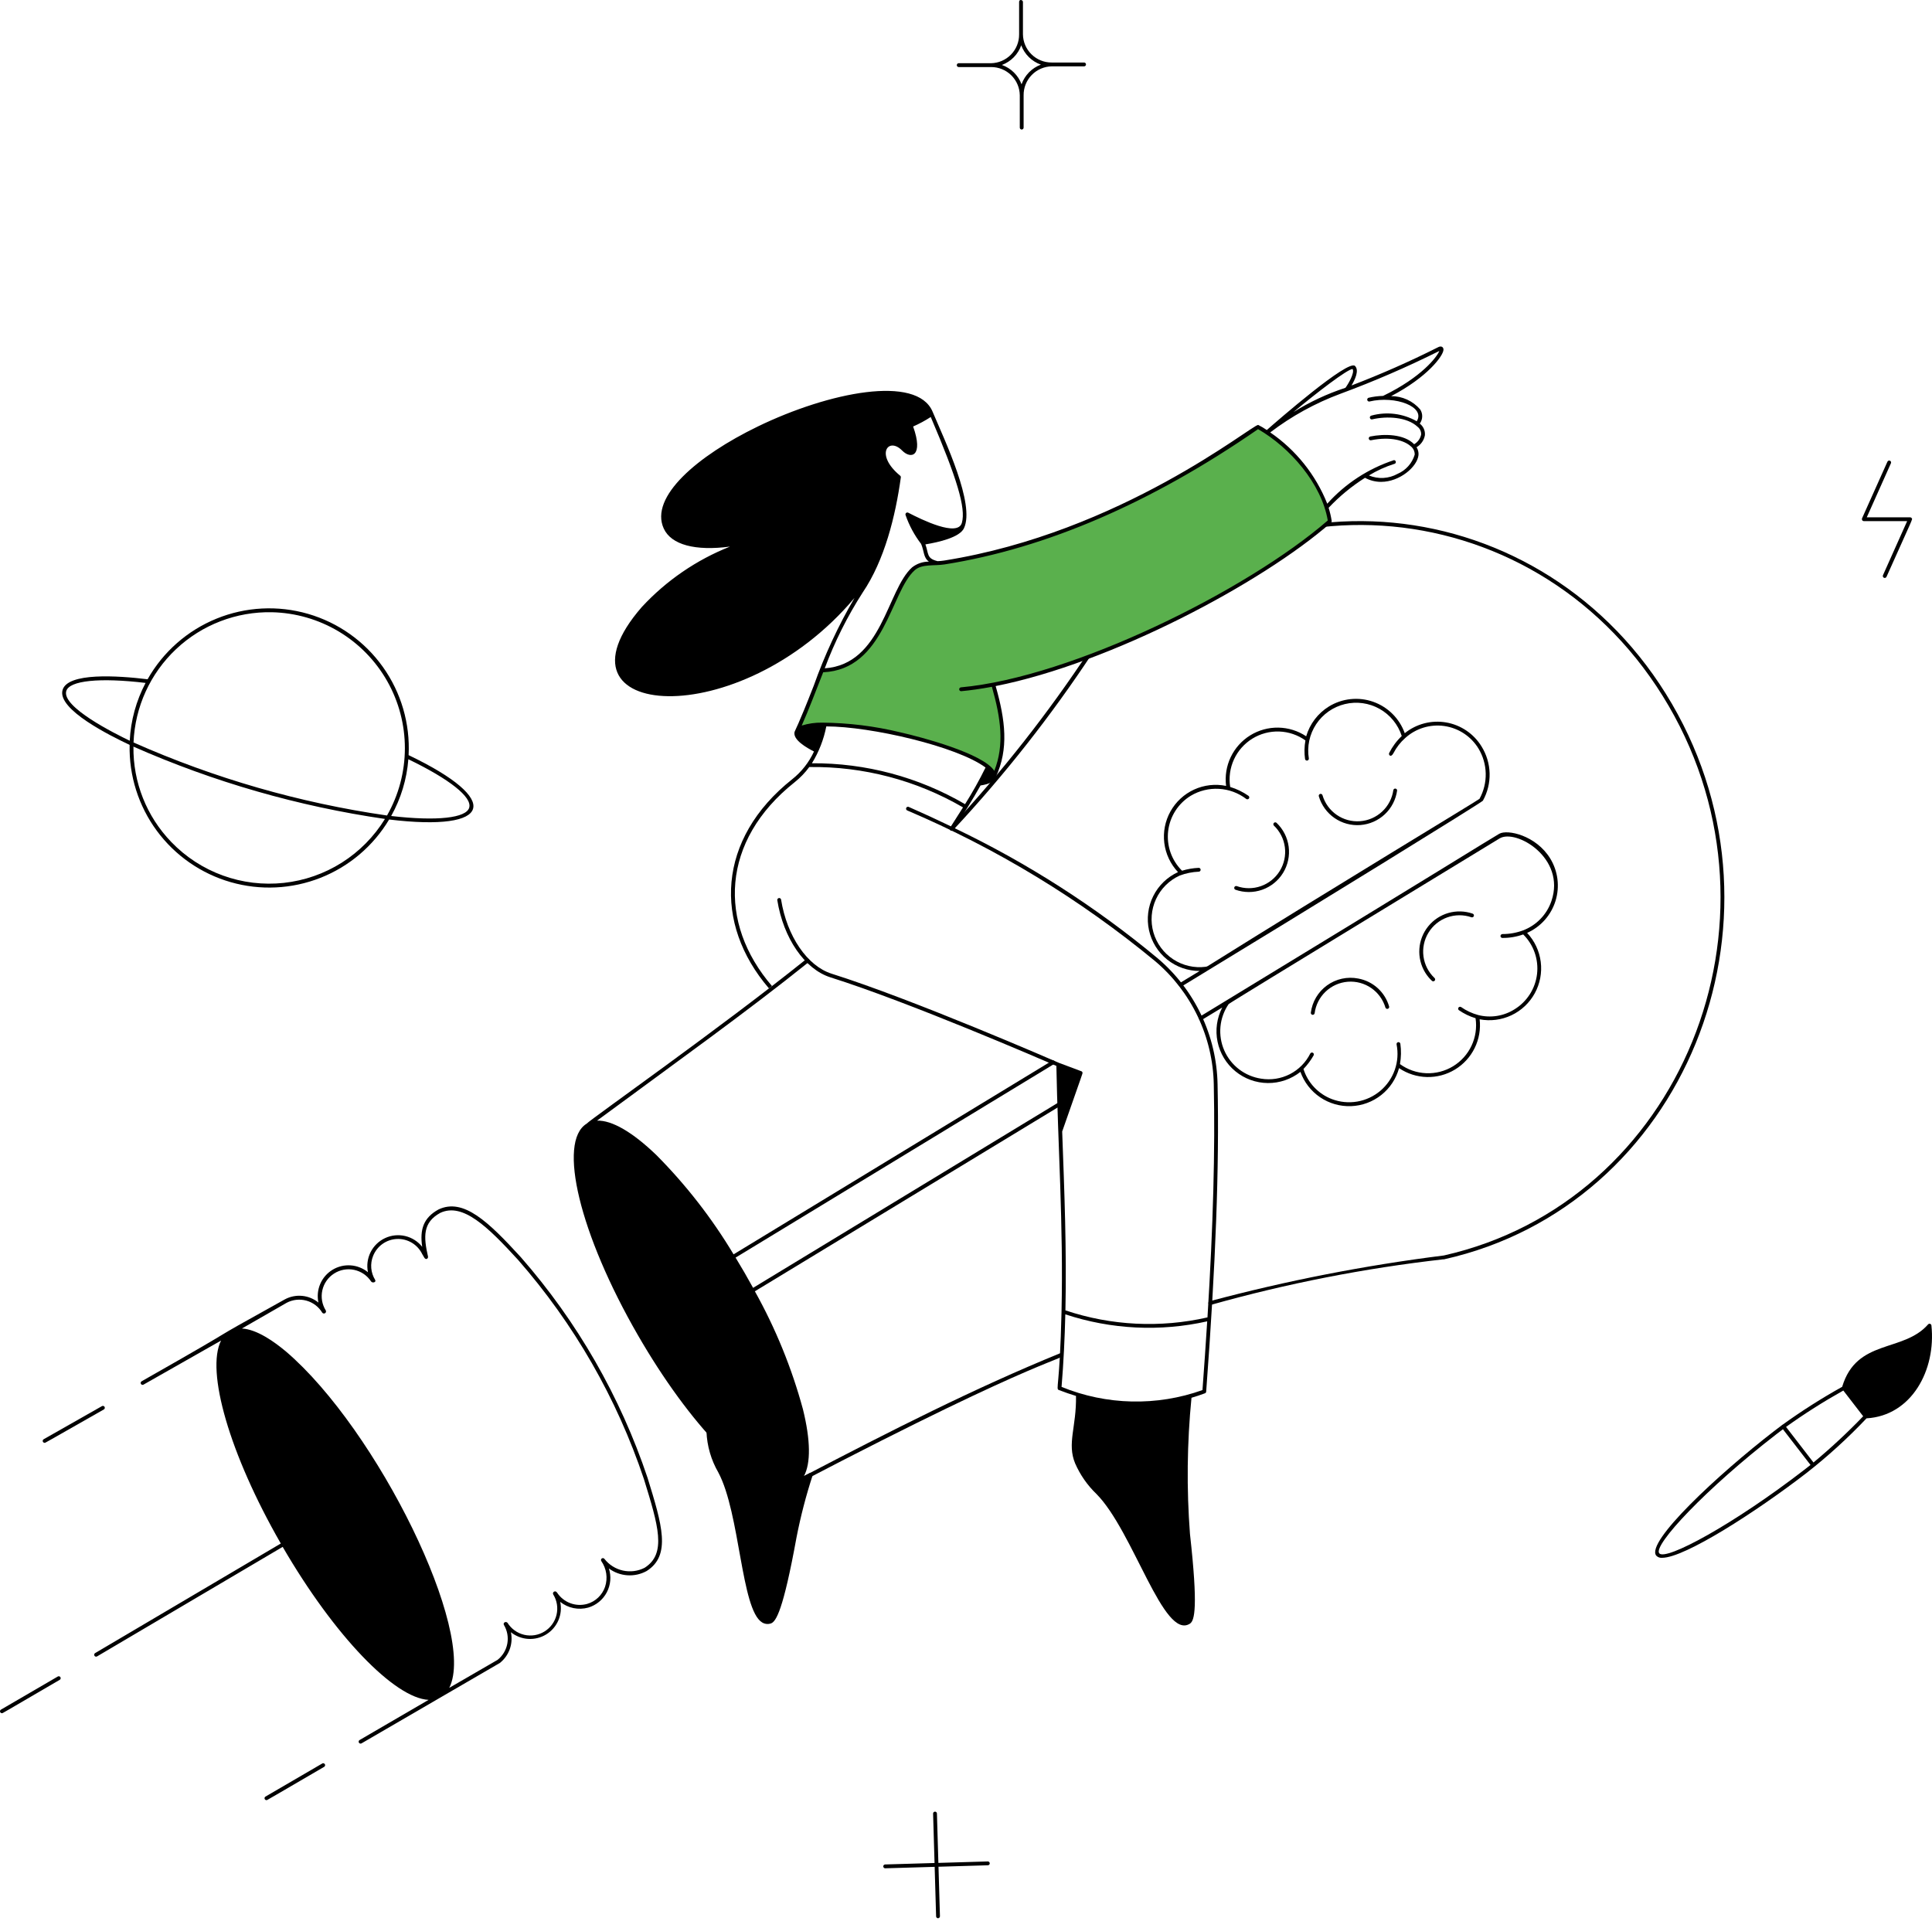 <svg width="370" height="368" viewBox="0 0 370 368" fill="none" xmlns="http://www.w3.org/2000/svg">
<path d="M155.121 282.108C155.121 282.108 153.174 283.126 152.288 283.594C148.056 286.636 139.462 277.937 135.94 273.958C135.891 273.903 135.826 273.864 135.755 273.846C135.684 273.828 135.609 273.832 135.54 273.857C135.471 273.882 135.411 273.927 135.367 273.986C135.324 274.046 135.299 274.116 135.297 274.19C135.407 276.943 136.185 279.629 137.564 282.014C141.749 289.841 141.908 308.238 145.937 310.732C146.182 310.887 146.458 310.987 146.745 311.024C147.032 311.061 147.324 311.035 147.6 310.947C148.613 310.649 149.992 308.46 152.537 294.487C153.324 290.446 154.359 286.458 155.637 282.544C155.658 282.475 155.658 282.402 155.638 282.333C155.618 282.264 155.577 282.203 155.523 282.156C155.468 282.11 155.4 282.081 155.329 282.072C155.258 282.064 155.185 282.076 155.121 282.108Z" fill="black"/>
<path d="M260.114 187.417C259.083 187.214 258.021 187.225 256.995 187.45C255.969 187.675 255 188.108 254.148 188.724C253.297 189.34 252.581 190.124 252.046 191.028C251.511 191.932 251.167 192.937 251.037 193.98C251.032 194.073 251.062 194.164 251.121 194.236C251.181 194.307 251.265 194.354 251.358 194.366C251.45 194.378 251.544 194.354 251.619 194.3C251.695 194.245 251.747 194.164 251.766 194.073C251.97 192.492 252.711 191.029 253.866 189.929C255.02 188.83 256.518 188.16 258.107 188.033C259.696 187.905 261.281 188.328 262.596 189.23C263.91 190.132 264.875 191.458 265.329 192.986C265.36 193.075 265.425 193.149 265.509 193.192C265.593 193.234 265.69 193.243 265.78 193.217C265.871 193.19 265.948 193.13 265.995 193.048C266.042 192.966 266.056 192.87 266.034 192.778C265.646 191.421 264.886 190.199 263.84 189.252C262.793 188.304 261.503 187.669 260.114 187.417Z" fill="black"/>
<path d="M282.033 174.991C280.535 174.47 278.914 174.424 277.389 174.86C275.865 175.296 274.513 176.192 273.517 177.426C272.521 178.659 271.93 180.171 271.826 181.753C271.721 183.335 272.108 184.91 272.933 186.264C273.292 186.851 273.729 187.386 274.232 187.855C274.267 187.888 274.308 187.914 274.353 187.931C274.398 187.947 274.446 187.955 274.494 187.954C274.543 187.952 274.59 187.941 274.634 187.921C274.677 187.901 274.717 187.873 274.75 187.838C274.783 187.802 274.808 187.761 274.825 187.716C274.842 187.671 274.85 187.623 274.848 187.575C274.847 187.527 274.836 187.48 274.816 187.436C274.796 187.392 274.767 187.352 274.732 187.32C273.575 186.227 272.827 184.77 272.613 183.193C272.4 181.615 272.733 180.012 273.559 178.651C274.384 177.289 275.651 176.252 277.148 175.712C278.646 175.172 280.283 175.161 281.788 175.682C281.879 175.715 281.98 175.709 282.068 175.668C282.156 175.626 282.223 175.551 282.256 175.459C282.288 175.367 282.283 175.267 282.241 175.179C282.2 175.091 282.125 175.023 282.033 174.991Z" fill="black"/>
<path d="M296.882 164.42C294.156 159.982 288.684 158.796 287.122 159.694C285.319 160.728 276.571 166.251 229.768 194.724C229.691 194.777 229.637 194.857 229.617 194.949C229.597 195.041 229.613 195.136 229.662 195.217C229.71 195.297 229.788 195.356 229.878 195.381C229.968 195.406 230.065 195.396 230.148 195.353L234.074 192.969C233.034 194.984 232.716 197.294 233.173 199.515C233.629 201.736 234.834 203.734 236.584 205.175C238.335 206.616 240.527 207.413 242.794 207.435C245.061 207.456 247.267 206.7 249.045 205.292C249.754 207.277 251.078 208.983 252.823 210.165C254.569 211.346 256.646 211.939 258.752 211.86C260.858 211.78 262.884 211.031 264.535 209.721C266.186 208.412 267.377 206.61 267.935 204.577C269.507 205.642 271.352 206.233 273.251 206.281C275.149 206.329 277.022 205.832 278.646 204.848C280.271 203.864 281.579 202.435 282.416 200.73C283.253 199.026 283.584 197.117 283.369 195.23C285.428 195.619 287.558 195.348 289.453 194.454C291.348 193.56 292.912 192.089 293.921 190.252C294.93 188.415 295.332 186.306 295.069 184.227C294.807 182.148 293.893 180.206 292.46 178.677C293.75 178.101 294.902 177.257 295.84 176.201C296.778 175.144 297.48 173.899 297.899 172.55C298.317 171.201 298.443 169.777 298.268 168.376C298.092 166.974 297.62 165.625 296.882 164.42ZM297.116 172.574C296.681 173.854 295.967 175.022 295.028 175.994C294.088 176.966 292.945 177.718 291.681 178.196C290.423 178.666 289.091 178.904 287.749 178.899C287.652 178.899 287.558 178.935 287.486 179C287.414 179.065 287.369 179.155 287.36 179.252C287.356 179.3 287.363 179.349 287.378 179.396C287.394 179.442 287.419 179.484 287.452 179.521C287.485 179.557 287.525 179.587 287.569 179.607C287.613 179.628 287.661 179.639 287.71 179.641C289.073 179.655 290.428 179.428 291.712 178.971C292.699 179.951 293.45 181.143 293.909 182.456C294.369 183.769 294.523 185.169 294.362 186.551C294.201 187.933 293.728 189.26 292.979 190.432C292.231 191.604 291.225 192.591 290.039 193.318C289.015 193.963 287.87 194.392 286.674 194.58C285.478 194.767 284.256 194.709 283.083 194.408C281.911 194.089 280.803 193.571 279.808 192.875C279.73 192.83 279.638 192.814 279.549 192.831C279.46 192.849 279.381 192.899 279.327 192.971C279.272 193.043 279.246 193.133 279.254 193.223C279.261 193.313 279.302 193.397 279.368 193.46C280.351 194.147 281.438 194.673 282.587 195.018C282.854 196.807 282.588 198.636 281.82 200.274C281.052 201.912 279.817 203.287 278.271 204.226C276.724 205.165 274.935 205.626 273.127 205.551C271.319 205.477 269.574 204.869 268.11 203.806C268.339 202.52 268.364 201.205 268.184 199.911C268.169 199.815 268.117 199.729 268.038 199.671C267.96 199.614 267.862 199.59 267.766 199.605C267.67 199.619 267.584 199.672 267.526 199.75C267.469 199.828 267.445 199.926 267.459 200.022C267.784 201.646 267.668 203.327 267.123 204.891C266.578 206.455 265.625 207.844 264.361 208.915C263.098 209.985 261.572 210.699 259.94 210.98C258.308 211.261 256.631 211.101 255.082 210.515C253.796 210.027 252.638 209.254 251.693 208.254C250.749 207.255 250.043 206.054 249.629 204.743C250.385 203.958 251.04 203.08 251.577 202.131C251.623 202.046 251.634 201.945 251.606 201.852C251.579 201.759 251.515 201.68 251.43 201.634C251.344 201.587 251.244 201.577 251.15 201.604C251.057 201.632 250.978 201.695 250.932 201.781C250.085 203.482 248.715 204.868 247.023 205.735C245.331 206.601 243.406 206.903 241.53 206.597C239.989 206.367 238.531 205.75 237.294 204.803C236.057 203.855 235.081 202.609 234.458 201.181C233.835 199.752 233.585 198.189 233.732 196.638C233.879 195.087 234.418 193.598 235.298 192.313C235.468 192.063 286.022 161.305 287.186 160.584C290.267 158.693 299.949 164.272 297.116 172.578V172.574Z" fill="black"/>
<path d="M283.731 142.962C282.992 141.759 282.006 140.726 280.837 139.935C279.668 139.143 278.343 138.609 276.951 138.369C275.56 138.13 274.133 138.19 272.767 138.545C271.4 138.901 270.125 139.543 269.026 140.431C268.53 139.041 267.73 137.78 266.685 136.739C265.639 135.698 264.375 134.903 262.984 134.413C261.592 133.922 260.109 133.748 258.642 133.904C257.175 134.059 255.761 134.54 254.503 135.311C252.396 136.612 250.846 138.647 250.149 141.023C248.566 139.968 246.714 139.391 244.813 139.36C242.912 139.329 241.042 139.845 239.426 140.846C237.81 141.847 236.516 143.292 235.698 145.008C234.879 146.724 234.572 148.64 234.811 150.526C232.747 150.101 230.602 150.346 228.686 151.223C226.771 152.101 225.185 153.566 224.158 155.406C223.132 157.246 222.719 159.365 222.978 161.456C223.238 163.547 224.157 165.5 225.602 167.034C223.544 167.978 221.87 169.598 220.86 171.625C219.85 173.651 219.564 175.963 220.049 178.174C220.534 180.386 221.761 182.366 223.526 183.784C225.292 185.202 227.489 185.973 229.754 185.97L225.908 188.307C225.824 188.358 225.765 188.441 225.743 188.536C225.721 188.632 225.737 188.732 225.789 188.815C225.84 188.898 225.923 188.957 226.018 188.98C226.114 189.002 226.214 188.985 226.297 188.934C252.154 173.218 283.795 153.686 283.99 153.359C284.878 151.76 285.322 149.953 285.277 148.125C285.231 146.297 284.697 144.515 283.731 142.962ZM283.342 152.999C283.229 153.194 255.19 170.083 231.347 185.002C231.218 185.087 231.072 185.142 230.92 185.166C228.739 185.452 226.527 184.945 224.688 183.738C222.848 182.532 221.503 180.705 220.896 178.59C220.29 176.475 220.463 174.213 221.383 172.215C222.303 170.217 223.91 168.615 225.911 167.702C227.091 167.256 228.334 167.003 229.594 166.952C229.687 166.945 229.773 166.903 229.837 166.835C229.9 166.767 229.935 166.678 229.935 166.585C229.935 166.492 229.9 166.402 229.837 166.334C229.773 166.266 229.687 166.224 229.594 166.218C228.501 166.263 227.419 166.448 226.373 166.767C225.384 165.787 224.631 164.596 224.17 163.283C223.709 161.97 223.553 160.569 223.713 159.186C223.874 157.804 224.346 156.476 225.095 155.303C225.844 154.129 226.849 153.142 228.036 152.415C229.666 151.44 231.551 150.977 233.447 151.086C235.343 151.194 237.162 151.869 238.671 153.022C238.75 153.079 238.848 153.102 238.944 153.086C239.04 153.071 239.126 153.018 239.183 152.939C239.24 152.859 239.263 152.761 239.247 152.665C239.231 152.569 239.178 152.483 239.099 152.426C238.028 151.678 236.845 151.104 235.594 150.724C235.31 148.936 235.561 147.104 236.315 145.458C237.07 143.812 238.294 142.426 239.834 141.474C241.374 140.521 243.161 140.046 244.97 140.106C246.78 140.166 248.531 140.76 250.004 141.813C249.789 142.994 249.766 144.202 249.934 145.39C249.956 145.482 250.011 145.562 250.089 145.613C250.167 145.665 250.262 145.686 250.354 145.67C250.447 145.654 250.53 145.604 250.586 145.529C250.643 145.454 250.669 145.361 250.659 145.268C250.281 142.981 250.782 140.636 252.061 138.704C253.341 136.772 255.304 135.396 257.557 134.851C259.81 134.307 262.185 134.635 264.206 135.77C266.226 136.905 267.743 138.763 268.45 140.97C267.464 141.91 266.648 143.013 266.037 144.23C265.877 144.582 266.366 145.204 266.867 144.243C267.433 143.15 268.195 142.169 269.116 141.352C270.117 140.442 271.307 139.764 272.6 139.367C273.893 138.97 275.258 138.863 276.597 139.054C277.936 139.245 279.217 139.73 280.347 140.472C281.478 141.215 282.43 142.198 283.137 143.352C284.015 144.8 284.496 146.454 284.532 148.148C284.568 149.841 284.157 151.514 283.342 152.999Z" fill="black"/>
<path d="M244.462 157.585C244.391 157.526 244.299 157.496 244.206 157.502C244.114 157.507 244.026 157.548 243.962 157.615C243.898 157.683 243.862 157.772 243.861 157.865C243.86 157.958 243.894 158.048 243.956 158.117C245.113 159.214 245.858 160.676 246.065 162.257C246.273 163.839 245.93 165.443 245.095 166.802C244.261 168.161 242.984 169.192 241.48 169.721C239.975 170.251 238.335 170.247 236.833 169.711C236.743 169.686 236.647 169.696 236.565 169.739C236.482 169.782 236.419 169.854 236.387 169.942C236.356 170.029 236.359 170.126 236.396 170.211C236.432 170.297 236.5 170.365 236.585 170.403C238.246 170.995 240.06 170.999 241.723 170.414C243.386 169.829 244.797 168.69 245.721 167.187C246.644 165.685 247.023 163.911 246.794 162.163C246.564 160.415 245.741 158.799 244.462 157.585Z" fill="black"/>
<path d="M266.846 151.303C266.627 152.879 265.875 154.333 264.714 155.422C263.553 156.511 262.054 157.17 260.467 157.287C258.88 157.405 257.3 156.975 255.991 156.07C254.682 155.164 253.724 153.837 253.275 152.31C253.248 152.216 253.184 152.137 253.099 152.09C253.014 152.043 252.913 152.032 252.82 152.059C252.726 152.087 252.648 152.15 252.601 152.235C252.554 152.32 252.543 152.421 252.57 152.514C253.064 154.203 254.123 155.671 255.57 156.673C257.016 157.675 258.763 158.15 260.517 158.02C262.272 157.89 263.929 157.161 265.212 155.957C266.494 154.752 267.325 153.143 267.564 151.4C267.564 151.312 267.532 151.227 267.474 151.16C267.415 151.094 267.335 151.051 267.248 151.039C267.16 151.027 267.071 151.047 266.997 151.096C266.924 151.144 266.87 151.218 266.846 151.303Z" fill="black"/>
<path d="M320.215 134.849C295.939 93.121 239.241 87.382 208.677 124.548C200.738 136.59 191.808 147.949 181.981 158.506C181.948 158.541 181.922 158.582 181.905 158.627C181.888 158.672 181.88 158.72 181.881 158.768C181.882 158.816 181.893 158.864 181.913 158.908C181.933 158.952 181.961 158.991 181.996 159.024C182.031 159.057 182.072 159.083 182.117 159.1C182.162 159.117 182.21 159.125 182.258 159.124C182.306 159.122 182.354 159.111 182.398 159.092C182.442 159.072 182.481 159.044 182.514 159.009C192.372 148.441 201.326 137.065 209.281 125C209.297 124.976 209.31 124.951 209.32 124.924C239.411 88.473 295.437 93.719 319.578 135.21C343.659 176.603 321.849 230.216 276.524 240.459C261.392 242.357 246.407 245.285 231.674 249.223C231.584 249.252 231.51 249.315 231.465 249.398C231.421 249.48 231.41 249.577 231.435 249.668C231.46 249.759 231.519 249.836 231.6 249.884C231.681 249.933 231.777 249.948 231.868 249.928C246.453 245.823 261.345 242.903 276.399 241.198C276.45 241.208 276.503 241.208 276.555 241.198C322.523 230.919 344.53 176.648 320.215 134.849Z" fill="black"/>
<path d="M240.908 81.754C228.835 90.128 206.785 103.621 180.869 107.732C178.883 108.05 176.433 107.59 174.924 108.939C170.154 113.202 169.173 128.076 157.397 128.4C155.758 132.532 154.281 136.54 152.683 139.955C153.243 139.176 155.158 138.787 157.952 138.764C162.792 138.869 167.606 139.489 172.314 140.614C180.146 142.366 186.647 144.853 189.206 146.894C190.057 147.572 190.473 148.204 190.349 148.744C193.015 143.009 191.973 137.182 190.22 131.118C211.353 127.038 240.632 112.104 254.678 99.818C253.563 92.788 247.343 85.382 240.908 81.754Z" fill="#5AB04D"/>
<path d="M203.558 259.363C203.54 259.319 203.513 259.278 203.479 259.245C203.445 259.211 203.404 259.185 203.36 259.166C203.316 259.148 203.268 259.139 203.22 259.139C203.173 259.14 203.125 259.149 203.081 259.168C186.595 265.888 170.427 274.126 153.966 282.716C155.289 280.25 155.24 275.839 153.772 269.91C151.635 262.033 148.543 254.447 144.566 247.32L203.03 211.825C203.114 211.774 203.173 211.691 203.196 211.595C203.218 211.5 203.202 211.399 203.15 211.316C203.099 211.233 203.016 211.173 202.92 211.151C202.825 211.128 202.724 211.145 202.641 211.196L144.224 246.662C143.108 244.623 142.007 242.728 140.872 240.87L201.874 203.787C201.957 203.735 202.017 203.652 202.039 203.557C202.062 203.461 202.045 203.361 201.993 203.277C201.942 203.194 201.859 203.134 201.764 203.112C201.668 203.089 201.568 203.106 201.484 203.158L140.489 240.245C136.343 233.325 131.373 226.933 125.688 221.21C121.099 216.797 117.171 214.538 114.343 214.635C130.117 202.998 142.843 193.923 154.891 184.256C154.962 184.194 155.007 184.106 155.015 184.011C155.023 183.917 154.994 183.823 154.934 183.749C154.875 183.675 154.789 183.627 154.695 183.615C154.601 183.603 154.506 183.628 154.43 183.684C138.027 196.854 113.21 214.289 112.328 215.231C106.737 218.701 111.023 236.409 122.156 255.706C132.154 273.037 143.805 284.947 150.278 284.947C151.145 284.968 151.995 284.708 152.702 284.207C201.358 258.778 204.045 260.549 203.558 259.363Z" fill="black"/>
<path d="M369.889 253.857C369.881 253.787 369.852 253.721 369.806 253.666C369.761 253.612 369.7 253.572 369.632 253.551C369.564 253.531 369.492 253.53 369.424 253.55C369.356 253.57 369.295 253.609 369.249 253.663C364.497 259.096 355.568 256.356 352.797 265.616C348.861 267.809 345.055 270.23 341.399 272.864C341.32 272.887 341.251 272.937 341.204 273.006C340.735 273.355 340.258 273.715 339.769 274.093C329 282.408 315.156 295.319 317.18 297.942C317.324 298.096 317.502 298.214 317.7 298.288C317.899 298.361 318.111 298.387 318.321 298.365C322.644 298.365 336.377 289.522 345.974 282.116C350.059 278.92 353.9 275.422 357.463 271.653C366.074 271.152 370.797 262.434 369.889 253.857ZM345.518 281.528C331.995 291.971 318.958 299.031 317.76 297.496C316.562 295.962 326.698 285.117 340.221 274.675C340.636 274.354 341.047 274.042 341.45 273.742L346.733 280.581C346.34 280.887 345.937 281.204 345.518 281.528ZM347.304 280.11L342.046 273.294C345.571 270.771 349.234 268.446 353.017 266.328L356.82 271.255C353.816 274.382 350.639 277.338 347.304 280.11Z" fill="black"/>
<path d="M360.61 110.17L365.24 99.814H356.933C356.872 99.81 356.814 99.791 356.762 99.76C356.71 99.729 356.665 99.686 356.633 99.634C356.6 99.583 356.58 99.525 356.574 99.465C356.568 99.404 356.576 99.343 356.598 99.286L361.466 88.426C361.506 88.337 361.58 88.268 361.671 88.233C361.762 88.198 361.863 88.201 361.951 88.241C362.04 88.281 362.11 88.354 362.144 88.445C362.179 88.536 362.176 88.637 362.136 88.726L357.507 99.082H365.815C365.877 99.084 365.938 99.101 365.992 99.132C366.045 99.164 366.09 99.208 366.123 99.261C366.282 99.508 366.534 98.776 361.289 110.47C361.249 110.56 361.176 110.631 361.084 110.667C360.992 110.702 360.89 110.7 360.8 110.66C360.709 110.62 360.639 110.546 360.603 110.454C360.568 110.363 360.57 110.26 360.61 110.17Z" fill="black"/>
<path d="M189.192 356.521L179.71 356.8L179.432 347.316C179.423 347.223 179.379 347.137 179.309 347.075C179.239 347.013 179.148 346.98 179.055 346.983C178.961 346.986 178.873 347.024 178.806 347.09C178.74 347.156 178.701 347.244 178.698 347.337L178.976 356.821L169.492 357.1C169.4 357.108 169.313 357.151 169.251 357.22C169.189 357.289 169.155 357.379 169.156 357.472C169.158 357.565 169.194 357.654 169.259 357.721C169.324 357.788 169.411 357.829 169.504 357.834L178.998 357.555L179.276 367.039C179.279 367.134 179.318 367.225 179.387 367.292C179.455 367.358 179.547 367.395 179.642 367.395C179.741 367.394 179.835 367.353 179.904 367.282C179.973 367.212 180.011 367.116 180.01 367.018L179.732 357.534L189.215 357.255C189.308 357.246 189.394 357.202 189.456 357.132C189.518 357.062 189.55 356.971 189.548 356.877C189.545 356.784 189.506 356.695 189.44 356.629C189.374 356.563 189.285 356.524 189.192 356.521Z" fill="black"/>
<path d="M207.644 11.974H201.4C199.957 11.98 198.57 11.416 197.541 10.404C196.511 9.392 195.923 8.015 195.905 6.572V0.375C195.905 -0.034 195.169 -0.209 195.171 0.375V6.578C195.185 8.026 194.625 9.422 193.613 10.458C192.601 11.495 191.219 12.088 189.771 12.108H183.578C183.485 12.115 183.399 12.157 183.335 12.225C183.272 12.293 183.237 12.382 183.237 12.475C183.237 12.568 183.272 12.658 183.335 12.726C183.399 12.794 183.485 12.836 183.578 12.842H189.81C191.252 12.839 192.638 13.404 193.666 14.416C194.694 15.428 195.282 16.804 195.301 18.246V24.443C195.301 24.54 195.34 24.633 195.409 24.702C195.477 24.77 195.57 24.809 195.667 24.809C195.765 24.809 195.858 24.77 195.926 24.702C195.995 24.633 196.034 24.54 196.034 24.443V18.241C196.019 16.791 196.58 15.395 197.592 14.358C198.605 13.321 199.988 12.727 201.437 12.708H207.634C207.727 12.703 207.814 12.662 207.879 12.595C207.943 12.528 207.979 12.438 207.981 12.345C207.982 12.252 207.948 12.162 207.885 12.093C207.823 12.024 207.736 11.982 207.644 11.974ZM195.64 16.141C195.322 15.287 194.82 14.513 194.17 13.873C193.52 13.234 192.737 12.745 191.878 12.441C192.732 12.123 193.506 11.621 194.146 10.971C194.785 10.321 195.274 9.539 195.578 8.679C195.896 9.533 196.398 10.307 197.048 10.947C197.698 11.586 198.481 12.075 199.34 12.379C198.486 12.697 197.712 13.199 197.072 13.849C196.433 14.499 195.944 15.282 195.64 16.141Z" fill="black"/>
<path d="M50.825 344.109L61.73 337.754C61.814 337.712 61.911 337.703 62.001 337.73C62.09 337.756 62.167 337.816 62.214 337.897C62.261 337.979 62.276 338.075 62.255 338.166C62.234 338.257 62.178 338.337 62.1 338.389C53.236 343.548 51.563 344.558 51.169 344.751C51.085 344.787 50.991 344.79 50.905 344.76C50.819 344.729 50.747 344.668 50.704 344.587C50.66 344.507 50.649 344.413 50.671 344.324C50.694 344.236 50.748 344.159 50.825 344.109Z" fill="black"/>
<path d="M8.545 276.342C8.464 276.342 8.385 276.316 8.321 276.266C8.256 276.217 8.21 276.148 8.189 276.069C8.169 275.991 8.175 275.908 8.206 275.833C8.238 275.758 8.294 275.696 8.364 275.656L19.525 269.316C19.609 269.268 19.709 269.255 19.803 269.281C19.897 269.307 19.976 269.368 20.024 269.453C20.072 269.537 20.085 269.637 20.059 269.731C20.033 269.825 19.971 269.904 19.887 269.952C8.142 276.614 8.74 276.342 8.545 276.342Z" fill="black"/>
<path d="M124.018 283.06C118.805 267.5 110.553 253.13 99.742 240.785C93.534 234.008 88.764 229.389 83.984 231.646C81.088 233.235 80.369 235.484 80.856 238.802C80.03 237.765 78.879 237.036 77.588 236.734C76.297 236.431 74.941 236.573 73.74 237.136C72.54 237.698 71.564 238.649 70.97 239.835C70.377 241.021 70.2 242.372 70.469 243.671C69.523 242.898 68.36 242.438 67.141 242.356C65.922 242.273 64.707 242.572 63.666 243.21C62.624 243.848 61.806 244.794 61.326 245.917C60.846 247.041 60.727 248.286 60.985 249.48C60.092 248.752 59.003 248.306 57.856 248.198C56.71 248.089 55.556 248.324 54.543 248.872C35.907 259.205 50.111 251.503 27.124 264.556C27.04 264.605 26.978 264.684 26.952 264.778C26.927 264.872 26.94 264.972 26.988 265.057C27.036 265.141 27.116 265.203 27.21 265.229C27.304 265.254 27.404 265.241 27.488 265.193L42.337 256.757C39.393 262.574 43.916 278.449 53.776 295.629L18.215 316.617C18.131 316.667 18.071 316.748 18.047 316.842C18.023 316.936 18.037 317.036 18.086 317.12C18.136 317.203 18.217 317.264 18.311 317.288C18.405 317.312 18.505 317.298 18.589 317.248L54.136 296.271C64.068 313.369 75.573 325.248 82.075 325.575L68.849 333.279C68.77 333.331 68.715 333.411 68.694 333.502C68.673 333.594 68.687 333.69 68.735 333.771C68.782 333.852 68.858 333.912 68.948 333.938C69.038 333.965 69.135 333.956 69.219 333.914L95.724 318.508C96.591 317.821 97.248 316.906 97.623 315.866C97.997 314.825 98.073 313.701 97.843 312.619C98.791 313.377 99.95 313.823 101.161 313.898C102.372 313.972 103.576 313.671 104.61 313.035C105.643 312.4 106.455 311.46 106.935 310.346C107.415 309.231 107.539 307.996 107.29 306.808C108.034 307.401 108.907 307.808 109.838 307.998C110.77 308.188 111.733 308.155 112.649 307.901C113.406 307.677 114.111 307.303 114.721 306.803C115.332 306.303 115.837 305.685 116.205 304.987C116.574 304.289 116.8 303.525 116.869 302.738C116.938 301.952 116.849 301.159 116.608 300.407C117.64 301.172 118.869 301.624 120.151 301.711C121.432 301.798 122.711 301.516 123.837 300.898C128.59 297.893 126.773 291.993 124.018 283.06ZM123.451 300.277C122.17 300.931 120.7 301.119 119.296 300.807C117.891 300.496 116.638 299.705 115.753 298.571C115.697 298.497 115.615 298.447 115.523 298.431C115.431 298.415 115.337 298.435 115.259 298.486C115.181 298.538 115.126 298.617 115.105 298.707C115.083 298.798 115.097 298.893 115.144 298.974C115.644 299.686 115.971 300.505 116.098 301.365C116.225 302.226 116.148 303.105 115.874 303.93C115.607 304.708 115.157 305.411 114.562 305.979C113.967 306.547 113.244 306.964 112.454 307.194C111.392 307.493 110.262 307.446 109.228 307.061C108.194 306.676 107.308 305.972 106.7 305.052C106.345 304.479 105.709 304.982 105.95 305.381C106.669 306.543 106.898 307.943 106.585 309.274C106.272 310.604 105.443 311.756 104.281 312.475C103.119 313.195 101.719 313.423 100.388 313.11C99.058 312.797 97.906 311.968 97.187 310.806C96.827 310.442 96.277 310.843 96.511 311.233C97.152 312.306 97.381 313.576 97.156 314.805C96.93 316.034 96.266 317.14 95.286 317.916L86.04 323.27C91.374 312.717 72.292 273.835 54.775 258.86C52.541 256.993 49.221 254.605 46.327 254.449L54.896 249.524C56.058 248.908 57.412 248.76 58.679 249.111C59.947 249.462 61.032 250.285 61.712 251.411C61.771 251.494 61.86 251.551 61.96 251.571C62.06 251.59 62.164 251.571 62.251 251.516C62.337 251.462 62.399 251.377 62.425 251.278C62.451 251.179 62.438 251.075 62.389 250.985C61.671 249.835 61.435 248.449 61.732 247.126C62.03 245.804 62.836 244.652 63.978 243.92C65.119 243.188 66.502 242.936 67.828 243.218C69.154 243.5 70.316 244.293 71.061 245.425C71.318 245.815 72.12 245.597 71.84 245.125C71.422 244.448 71.169 243.682 71.101 242.888C71.034 242.095 71.153 241.297 71.45 240.559C71.815 239.628 72.444 238.823 73.259 238.244C74.075 237.665 75.041 237.337 76.04 237.299C77.04 237.261 78.028 237.516 78.885 238.031C79.742 238.547 80.43 239.302 80.864 240.202C80.907 240.276 81.123 240.654 81.253 240.868C81.575 241.398 82.021 241.044 81.972 240.687C81.096 236.839 80.963 234.14 84.309 232.304C88.624 230.277 93.401 234.954 99.198 241.281C109.939 253.545 118.137 267.82 123.315 283.278C126.066 292.191 127.722 297.574 123.451 300.277Z" fill="black"/>
<path d="M0.367 328.13C0.286 328.13 0.208 328.103 0.144 328.054C0.08 328.005 0.034 327.936 0.013 327.858C-0.008 327.78 -0.003 327.698 0.027 327.623C0.058 327.548 0.112 327.486 0.182 327.445L11.087 321.091C11.171 321.048 11.268 321.039 11.357 321.066C11.447 321.093 11.524 321.153 11.571 321.234C11.618 321.315 11.633 321.411 11.612 321.502C11.591 321.594 11.535 321.673 11.457 321.725C-0.001 328.389 0.561 328.13 0.367 328.13Z" fill="black"/>
<path d="M78.252 144.631C78.562 138.613 76.83 132.667 73.338 127.757C69.845 122.846 64.797 119.26 59.011 117.577C53.224 115.895 47.04 116.217 41.459 118.49C35.879 120.763 31.229 124.854 28.265 130.1C22.487 129.395 12.96 128.775 11.983 132.152C10.9 135.893 21.273 140.989 24.826 142.668C24.696 148.57 26.523 154.349 30.023 159.104C33.522 163.859 38.496 167.322 44.17 168.954C49.843 170.586 55.898 170.294 61.388 168.124C66.879 165.955 71.497 162.029 74.523 156.96C94.384 159.357 96.261 153.244 78.252 144.631ZM52.069 117.261C56.579 117.359 60.986 118.627 64.858 120.941C68.731 123.255 71.935 126.535 74.158 130.46C76.381 134.386 77.546 138.821 77.539 143.332C77.532 147.843 76.353 152.274 74.118 156.193C57.372 153.774 41.038 149.068 25.573 142.206C25.845 135.408 28.773 128.987 33.727 124.322C38.681 119.658 45.266 117.123 52.069 117.261ZM12.69 132.357C13.274 130.341 19.075 129.749 27.879 130.799C26.074 134.226 25.039 138.005 24.847 141.873C21.98 140.501 11.805 135.414 12.69 132.357ZM32.806 161.271C28.074 156.375 25.468 149.808 25.556 142.999C40.91 149.777 57.113 154.437 73.722 156.851C71.642 160.236 68.815 163.1 65.457 165.223C62.099 167.347 58.299 168.672 54.349 169.099C50.398 169.526 46.403 169.042 42.669 167.685C38.934 166.329 35.561 164.134 32.806 161.271ZM89.864 154.687C89.28 156.67 83.763 157.306 74.914 156.288C76.783 152.945 77.906 149.238 78.205 145.42C86.092 149.231 90.442 152.676 89.86 154.683L89.864 154.687Z" fill="black"/>
<path d="M275.34 66.541C269.963 69.248 264.452 71.681 258.828 73.83C259.504 72.705 260.336 70.936 259.5 70.091C258.19 68.763 244.492 80.707 242.611 82.36C242.082 82.001 241.531 81.675 240.961 81.386C239.863 81.275 214.705 101.985 180.809 107.362C180.395 107.424 179.978 107.463 179.56 107.479C177.418 106.959 177.88 106.067 177.224 104.266C179.812 103.843 183.78 102.924 184.608 101.177C186.781 96.593 180.935 84.375 178.598 78.841C175.601 71.743 158.805 75.055 145.104 81.698C133.63 87.261 124.329 95.16 127.118 101.236C128.549 104.351 133.154 105.569 139.801 104.688C133.374 107.236 127.6 111.194 122.907 116.271C104.082 137.887 141.602 140.762 163.656 114.507C160.532 119.858 157.916 125.489 155.843 131.328C152.831 139.058 152.219 139.948 152.163 140.195C151.824 141.72 154.5 143.223 155.89 143.934C154.934 146.01 153.502 147.832 151.711 149.252C137.32 160.689 136.603 176.882 147.257 189.3L147.842 188.852C137.458 176.778 138.07 161.034 152.171 149.829C153.235 148.985 154.182 148.002 154.986 146.908C165.32 146.766 175.498 149.439 184.429 154.639C183.751 155.729 182.986 156.931 182.117 158.274C179.481 157.001 176.778 155.756 174.01 154.539C173.923 154.508 173.827 154.511 173.741 154.548C173.656 154.585 173.588 154.652 173.55 154.738C173.513 154.823 173.509 154.919 173.539 155.007C173.57 155.094 173.632 155.168 173.714 155.211C190.857 162.501 206.858 172.227 221.221 184.089C224.661 186.997 227.442 190.606 229.379 194.674C231.316 198.741 232.364 203.175 232.453 207.679C232.722 220.4 232.348 234.534 231.246 252.321C222.226 254.38 212.813 253.915 204.041 250.975C204.29 239.486 203.846 228.314 203.42 216.719C207.46 205.171 207.314 205.677 207.314 205.481C207.312 205.421 207.293 205.363 207.262 205.312C207.23 205.261 207.186 205.219 207.133 205.191C207.048 205.146 202.896 203.603 202.806 203.568C202.138 203.278 174.896 191.415 159.277 186.496C154.603 185.025 150.708 179.318 149.586 172.293C149.568 172.201 149.513 172.119 149.436 172.064C149.358 172.01 149.262 171.989 149.168 172.003C149.075 172.018 148.99 172.069 148.933 172.144C148.875 172.219 148.849 172.314 148.86 172.408C150.028 179.701 154.118 185.651 159.057 187.197C174.014 191.907 199.689 203.013 202.308 204.153C202.582 219.031 203.671 234.627 203.295 251.193C203.292 251.219 203.292 251.244 203.295 251.269C202.968 265.602 202.15 265.986 202.777 266.229C203.907 266.663 205.009 267.045 206.066 267.364C206.175 273.29 204.3 276.449 205.91 280.303C206.87 282.494 208.251 284.476 209.976 286.133C217.061 293.274 222.829 314.255 227.892 310.972C228.776 310.388 229.468 307.903 227.892 293.792C227.231 285.107 227.328 276.381 228.183 267.713C229.034 267.464 229.898 267.177 230.759 266.856C230.825 266.832 230.883 266.789 230.925 266.733C230.967 266.676 230.992 266.609 230.996 266.539C232.843 241.77 233.514 223.611 233.178 207.662C233.086 203.054 232.014 198.518 230.033 194.357C228.052 190.196 225.207 186.504 221.688 183.528C209.801 173.645 196.734 165.273 182.787 158.605C184.413 156.085 186.322 153.073 187.784 150.44C189.513 150.181 190.491 149.651 190.694 148.867C193.225 143.414 192.534 137.922 190.682 131.402C212.709 127.035 241.604 111.734 254.912 100.095C254.959 100.053 254.994 100.001 255.016 99.942C255.037 99.884 255.043 99.821 255.033 99.76C254.898 98.912 254.703 98.075 254.449 97.255C256.521 95.055 258.863 93.126 261.418 91.512C262.363 92.027 263.422 92.295 264.497 92.291C268.061 92.291 271.432 89.4 271.658 87.16C271.703 86.632 271.571 86.103 271.282 85.659C271.699 85.414 272.058 85.081 272.335 84.684C272.612 84.287 272.799 83.835 272.885 83.359C272.922 82.935 272.851 82.509 272.679 82.12C272.507 81.731 272.238 81.392 271.899 81.135C272.189 80.746 272.352 80.278 272.367 79.793C272.383 79.308 272.249 78.831 271.985 78.424C271.297 77.621 270.443 76.977 269.482 76.536C268.522 76.096 267.476 75.869 266.419 75.871C273.399 72.222 276.382 68.163 276.442 67.003C276.468 66.498 276.039 66.136 275.34 66.541ZM230.288 266.239C221.524 269.366 211.915 269.15 203.301 265.633C203.69 260.94 203.908 256.309 204.019 251.733C212.789 254.633 222.181 255.096 231.193 253.075C230.932 257.254 230.63 261.631 230.288 266.239ZM259.027 70.668C259.508 71.367 258.155 73.641 257.664 74.276C254.168 75.419 250.824 76.982 247.705 78.93C252.334 75.082 257.956 70.777 259.027 70.668ZM165.204 113.5C169.407 107.306 171.502 98.827 172.519 91.44C172.528 91.378 172.52 91.315 172.497 91.257C172.475 91.198 172.437 91.147 172.388 91.107C167.483 87.08 170.116 83.591 172.756 86.28C174.495 88.052 176.898 87.355 174.875 81.688C176.048 81.175 177.177 80.566 178.25 79.867C183.268 91.606 185.013 97.335 184.209 100.143C183.41 102.918 176.519 99.534 173.94 98.196C173.874 98.162 173.799 98.149 173.726 98.158C173.652 98.168 173.583 98.199 173.527 98.249C173.472 98.299 173.433 98.364 173.415 98.436C173.397 98.508 173.402 98.584 173.428 98.653C174.116 100.642 175.12 102.506 176.402 104.174C177.021 105.606 176.807 106.766 177.895 107.569C176.73 107.563 175.597 107.95 174.678 108.667C169.853 112.976 168.973 127.225 157.948 128.004C159.842 122.924 162.275 118.062 165.204 113.5ZM184.818 154.023C175.922 148.829 165.792 146.123 155.491 146.189C156.826 144.02 157.759 141.628 158.246 139.128C166.719 139.128 183.266 142.939 188.744 147.003C187.558 149.41 186.248 151.753 184.818 154.023ZM184.026 131.648C183.932 131.657 183.846 131.702 183.785 131.774C183.723 131.845 183.691 131.937 183.696 132.031C183.7 132.124 183.74 132.213 183.807 132.279C183.875 132.344 183.965 132.381 184.059 132.382H184.092C185.882 132.218 187.854 131.936 189.959 131.543C191.673 137.56 192.38 142.66 190.423 147.634C188.242 144.277 176.334 141.139 172.394 140.257C167.498 139.068 162.482 138.447 157.444 138.405C156.121 138.384 154.803 138.573 153.54 138.964C154.903 135.909 156.178 132.483 157.651 128.76C169.422 128.232 170.567 113.325 175.177 109.216C176.563 107.972 178.957 108.418 180.933 108.096C200.355 105.016 220.541 96.299 240.934 82.196C247.043 85.715 253.076 92.607 254.283 99.684C238.844 113.091 205.305 129.712 184.026 131.648ZM264.875 75.826C263.939 75.851 263.008 75.971 262.096 76.185C262.007 76.212 261.931 76.273 261.885 76.354C261.839 76.435 261.825 76.53 261.846 76.621C261.868 76.712 261.923 76.791 262.001 76.843C262.079 76.895 262.173 76.915 262.265 76.899C267.266 75.719 273.066 77.943 271.319 80.683C270.012 79.94 268.571 79.462 267.079 79.276C265.587 79.091 264.073 79.202 262.624 79.602C262.577 79.613 262.533 79.633 262.493 79.662C262.454 79.69 262.421 79.725 262.396 79.766C262.37 79.807 262.353 79.853 262.345 79.9C262.338 79.948 262.339 79.996 262.35 80.043C262.361 80.09 262.381 80.135 262.409 80.174C262.438 80.213 262.473 80.246 262.514 80.272C262.555 80.297 262.601 80.314 262.648 80.322C262.696 80.33 262.744 80.328 262.791 80.317C265.599 79.655 269.469 79.853 271.477 81.739C271.704 81.912 271.886 82.139 272.006 82.399C272.126 82.659 272.18 82.944 272.164 83.23C272.084 83.616 271.924 83.98 271.694 84.3C271.463 84.619 271.169 84.886 270.828 85.084C268.908 83.127 265.126 83.055 262.408 83.604C262.316 83.627 262.237 83.685 262.187 83.765C262.137 83.845 262.119 83.941 262.138 84.034C262.157 84.126 262.21 84.208 262.288 84.262C262.365 84.317 262.46 84.339 262.554 84.325C266.384 83.546 269.001 84.408 270.174 85.472C270.419 85.661 270.615 85.906 270.747 86.186C270.878 86.467 270.941 86.775 270.929 87.084C270.686 87.898 270.268 88.648 269.703 89.282C269.138 89.916 268.44 90.418 267.66 90.753C266.826 91.216 265.899 91.485 264.947 91.539C263.994 91.592 263.042 91.43 262.162 91.063C263.675 90.138 265.294 89.399 266.984 88.862C267.077 88.854 267.163 88.81 267.225 88.741C267.287 88.671 267.321 88.581 267.319 88.488C267.317 88.395 267.279 88.306 267.214 88.239C267.149 88.172 267.061 88.132 266.968 88.128C262.051 89.746 257.643 92.623 254.184 96.474C251.98 90.94 248.179 86.187 243.263 82.821C247.352 79.705 251.88 77.211 256.7 75.421C263.16 73.032 269.485 70.294 275.648 67.219C275.21 68.347 272.259 72.257 264.873 75.826H264.875Z" fill="black"/>
</svg>
